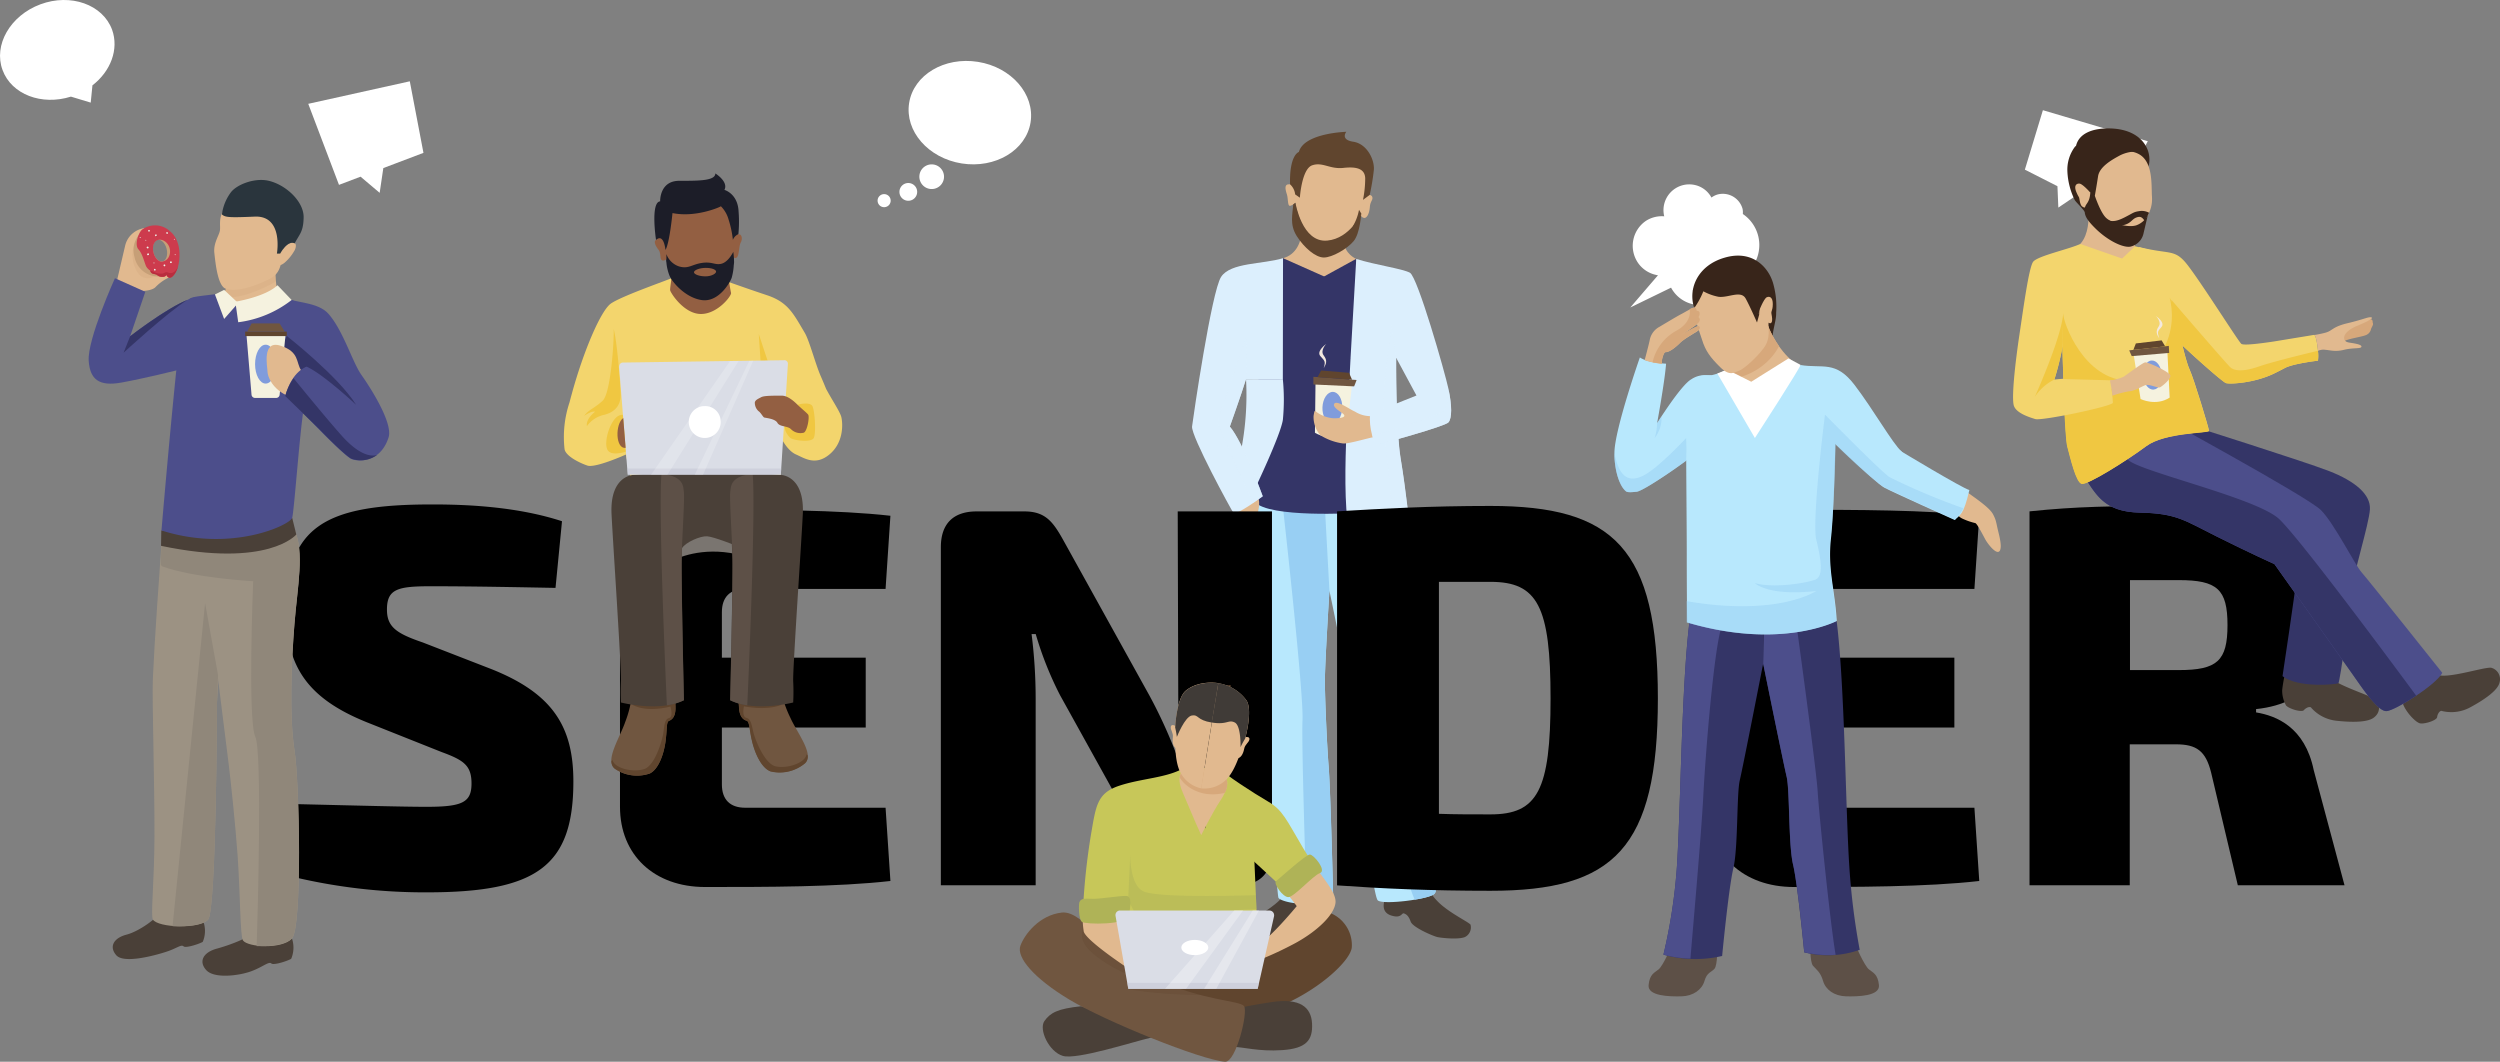 <svg id="Camada_1" data-name="Camada 1" xmlns="http://www.w3.org/2000/svg" viewBox="0 0 867.8 368.55"><rect x="0" y="0" width="867.8" height="368.55" fill="#808080" stroke="none"/><defs><style>.cls-1{fill:#4a4038;}.cls-2{fill:#b8e8fd;}.cls-3{fill:#98cff3;}.cls-4{fill:#e1b98f;}.cls-5{fill:#60452e;}.cls-6{fill:#343567;}.cls-7{fill:#dceffd;}.cls-8{fill:#f5f2df;}.cls-9{fill:#705640;}.cls-10{fill:#f3e9df;}.cls-11{fill:#809cdc;}.cls-12{opacity:0.7;}.cls-13{fill:#fff;}.cls-14{fill:#c7c759;}.cls-15{opacity:0.5;}.cls-16{fill:#afb357;}.cls-17{opacity:0.3;}.cls-18{fill:#dadde6;}.cls-19{fill:#c1c4d2;}.cls-20{fill:#d7a87b;}.cls-21{fill:#403b37;}.cls-22{fill:#9c9283;}.cls-23{fill:#90877a;}.cls-24{fill:#d0a67c;}.cls-25{fill:#c69f77;}.cls-26{fill:#cd3b4d;}.cls-27{fill:#b92d3e;}.cls-28{fill:#f1f1ea;}.cls-29{fill:#4c4e8b;}.cls-30{fill:#2a353d;}.cls-31{fill:#f3d56d;}.cls-32{fill:#f0c741;}.cls-33{fill:#5d5047;}.cls-34{fill:#935f42;}.cls-35{fill:#1c1d28;}.cls-36{opacity:0.2;}.cls-37{fill:#38251a;}.cls-38{fill:#7f7f7f;}</style></defs><path class="cls-1" d="M491.72,328c-.11.8-1.42,4.28,2.24,5.48s3.66-1,4.47-.71,1.63.81,2.34,2.85,7.92,5.08,9.34,5.38,7.14.91,9.45,0a3.73,3.73,0,0,0,2-4.28c-.2-.62-5.47-3.21-9-6a20.61,20.61,0,0,1-4.88-5.15Z" transform="translate(-11.1 -15.71)"/><path class="cls-1" d="M473.86,327.36c.12.81,1.43,4.28-2.24,5.49s-3.65-1-4.46-.71-1.63.81-2.34,2.85-7.92,5.08-9.35,5.38-7.13.91-9.44,0a3.73,3.73,0,0,1-2-4.28c.2-.6,5.48-3.21,9-6a20.05,20.05,0,0,0,4.88-5.14Z" transform="translate(-11.1 -15.71)"/><path class="cls-2" d="M444.57,179.32c-1,15.32-2.85,15.59,0,41.44s7.61,39.85,7,44.31,2.68,61,3.31,62.29,10.3,3.92,19,0c0,0-.94-37.09-1.57-45.37S471,258.05,471,252s1.57-31.23,1.57-31.23,9,42.72,9.29,49.42,5.49,56.5,7.53,58.09,17.67-.42,19.59-2.28-1.93-8-2.56-11.17-5.7-41.81-5.7-50.43a247,247,0,0,0-1.29-28c-1.27-13.73-5.42-52.3-5.42-52.3Z" transform="translate(-11.1 -15.71)"/><path class="cls-3" d="M470.74,187l-14.27,5.15s7.21,64.06,6.76,73.53c-.35,7.72.93,48.62,1.43,63.69a24,24,0,0,0,9.23-2s-.89-37.1-1.57-45.37S471,258.05,471,252s1.57-31.23,1.57-31.23Z" transform="translate(-11.1 -15.71)"/><path class="cls-3" d="M502.2,328c3.26-.52,6.06-1.27,6.8-2,1.91-1.91-1.93-8-2.55-11.17s-5.71-41.81-5.71-50.43a244.68,244.68,0,0,0-1.28-28c-1.09-11.75-4.28-41.65-5.18-50L492.39,184l-9-.87-2.74,6.79c5.71,28.53,8.88,59.18,10.75,66.68C493.14,263.77,495.56,314.15,502.2,328Z" transform="translate(-11.1 -15.71)"/><path class="cls-4" d="M458.73,79.72c-2.17-.25-1.27,2.31-.89,3.58s.23,3.71.89,3.84,2-1,2-1a26.71,26.71,0,0,0,2.43,7.54c2,4.35,6.12,6.77,9.44,6.26s10.47-5.32,11-10.07c0,0-.48.94.75,1.42s2.09-1.58,2.25-3.69,1.14-2.44.86-3.47-2.21-1.3-3.34,1c0,0,4.44-7.13,1.81-10.93s-11.54-6.07-11.54-6.07l-8.09,2.62Z" transform="translate(-11.1 -15.71)"/><path class="cls-4" d="M463.15,95.34c-.37,4.37-2,8.71-6.69,10,0,0,3.39,7.73,14.26,6.34s11.12-6.1,11.12-6.1-4.28-1.88-4.1-6.09Z" transform="translate(-11.1 -15.71)"/><path class="cls-5" d="M460.67,83.19l1.64,1.14s.64-10,4.28-11.24,6.13,1.43,10.85.9,7.42.37,7.55,3.56a38.2,38.2,0,0,1-.77,7.54l2.33-1.72A78.54,78.54,0,0,0,488,74.62c.24-3.57-2.44-9-7.13-9.71s-2.43-3.45-2.43-3.45-14.69.39-16.47,7c0,0-3.33.9-3.07,11.24A5.38,5.38,0,0,1,460.67,83.19Z" transform="translate(-11.1 -15.71)"/><path class="cls-5" d="M460,86.66c-.17,3.23-1.36,6.93,1.23,11s6.53,7.43,9.4,7.44,8.12-3,10.36-5.7,2.63-9.61,2.63-9.61-3.78,8.65-11.78,9.43c-8.8.86-11.07-13.15-11.07-13.15Z" transform="translate(-11.1 -15.71)"/><path class="cls-6" d="M456.46,105.33l14.26,6.34,11.12-6.1v88.21s-30.5,1.83-35.21-3.91,0-15,0-15l2.09-43.73Z" transform="translate(-11.1 -15.71)"/><path class="cls-5" d="M482.84,88.54a17.5,17.5,0,0,1-2.26,5.91,21.14,21.14,0,0,0,2.26-1.62c0-.17.79-3,.79-3Z" transform="translate(-11.1 -15.71)"/><path class="cls-7" d="M479.9,140.06c-.27,8.56-3.88,48.83,0,62.24,0,0,6.25,1.91,10.65,1s10.15-2.56,10.15-2.56-1.57-15-3.34-25.54-1.6-35.1-1.6-35.1l-5.21-7Z" transform="translate(-11.1 -15.71)"/><path class="cls-7" d="M443.63,147.47a100.4,100.4,0,0,1-3,30.25l5.78,8.3s9.19-19.16,10-24.58a72.76,72.76,0,0,0,0-14Z" transform="translate(-11.1 -15.71)"/><path class="cls-4" d="M439.48,190.3c2,4.57,4.12,8.2,5.09,8.82s4.78-7,3.26-10.79S439.48,190.3,439.48,190.3Z" transform="translate(-11.1 -15.71)"/><path class="cls-8" d="M480.45,149.07l-2,17s-5.71,3-10.91-.14l.2-17.32Z" transform="translate(-11.1 -15.71)"/><path class="cls-9" d="M482,147.62c-.09.37-.86,2.21-.86,2.21L467,149.17V146.5Z" transform="translate(-11.1 -15.71)"/><polygon class="cls-5" points="468.27 129.41 469.32 131.79 457.35 130.91 458.6 128.61 468.27 129.41"/><path class="cls-10" d="M470.58,143.52c.94-1.58,1.33-2.69,0-4.43s.89-4,.89-4-3.53,2.49-2.07,4.2S471.35,141,470.58,143.52Z" transform="translate(-11.1 -15.71)"/><path class="cls-11" d="M470.15,157.08c-.13,3,1.33,5.52,3.23,5.59s3.54-2.31,3.65-5.34-1.33-5.52-3.22-5.59S470.27,154.05,470.15,157.08Z" transform="translate(-11.1 -15.71)"/><path class="cls-7" d="M456.46,105.33c-7.06,2.16-18.18,1.43-21.49,6.49s-9.67,48.62-10.08,51.92,13.53,28.86,14.35,30S449.42,188,449.42,188,442.6,169.16,438,163.81c0,0,4.12-11.54,5.56-16.28H456.4Z" transform="translate(-11.1 -15.71)"/><path class="cls-4" d="M488.73,160a10.24,10.24,0,0,1-7.32-1.43c-1.78-.73-6.19-4-7.13-2.75s2.65,3,3.29,3.8-.46,1.27-3.47,1.29a11.32,11.32,0,0,1-6.14-2.28c-.56-.38-.57-.56-.89,1.42a9.64,9.64,0,0,0,2.36,6.75,19.68,19.68,0,0,0,7.91,2.85c2.09.17,9.79-2.25,11.22-2.29a35.08,35.08,0,0,0,4.21-.65Z" transform="translate(-11.1 -15.71)"/><g class="cls-12"><path class="cls-7" d="M494.12,128.7s-3,20.46-2.85,31.14,4.28,32.7,2.21,34.77c-1.67,1.73-11.17,3.71-14.37,4.28a31.72,31.72,0,0,0,.73,3.35s6.25,1.91,10.66,1,10.14-2.56,10.14-2.56-1.57-15-3.34-25.53S495.7,140,495.7,140Z" transform="translate(-11.1 -15.71)"/></g><path class="cls-7" d="M481.88,105.59c6.68,2.11,15.95,3.35,18.63,4.79s12.16,34.61,13.4,40.39,1.22,10.09,0,11.54-23.36,7.42-24.58,7.83-3.24-6.39-2.61-10.73L502.78,153l-7-13H479.9Z" transform="translate(-11.1 -15.71)"/><g class="cls-12"><path class="cls-7" d="M433.75,162.47c.15.91,8.9,20.47,12.21,27.85,1.89-1.26,3.46-2.39,3.46-2.39S442.6,169.1,438,163.75c0,0,4.12-11.54,5.56-16.28,0,0,.92-10,0-14.43C443.63,133,433.56,161.34,433.75,162.47Z" transform="translate(-11.1 -15.71)"/></g><g class="cls-12"><path class="cls-7" d="M487.39,166.82c.57,2.05,1.32,3.52,1.92,3.32,1.23-.41,23.34-6.39,24.58-7.83s1.23-5.78,0-11.54c-.08,4.94-1,7-1.55,7.59S493.29,166,487.39,166.82Z" transform="translate(-11.1 -15.71)"/></g><g class="cls-12"><path class="cls-7" d="M495.76,140.06l-1.64-11.42s-.74,5-1.43,11.42Z" transform="translate(-11.1 -15.71)"/></g><path d="M206.18,196.64l-2.25,23.14c-11.1-.2-28.22-.57-43.27-.57-11.49,0-15.24.94-15.24,8.08,0,6,3.2,8.28,12.41,11.42l23.9,9.28c21.26,8.48,28.4,20,28.4,38.95,0,29.35-12.61,38.52-50.78,38.52a196.82,196.82,0,0,1-47.61-5.63l2.07-25c23.14.55,37.63.94,45.34.94,12.42,0,15.62-1.51,15.62-8.09,0-6.21-2.64-8.09-10.35-10.91l-26-10.35c-20.52-8.27-28-19.37-28-38.52,0-29.73,13.92-37.09,50.6-37.09C174.2,190.79,191.13,191.73,206.18,196.64Z" transform="translate(-11.1 -15.71)"/><path d="M320.18,321.52c-18.43,2.09-42.88,2.09-64.34,2.09-17.67,0-29.53-11.12-29.53-27.85V220.5c0-16.73,12-27.83,29.53-27.83,21.4,0,45.91,0,64.34,2.07l-1.68,25.39H269.77c-5.27,0-8.09,2.86-8.09,8.09V244h49.93v24.25H261.68V288c0,5.26,2.85,8.09,8.09,8.09H318.5Z" transform="translate(-11.1 -15.71)"/><path d="M452.63,310.62c0,8.09-4.13,12.42-12.22,12.42H423.66c-7.33,0-10.16-3.58-13.73-10.35l-30.85-55.64a118.4,118.4,0,0,1-8.46-21.25h-1.44A179.09,179.09,0,0,1,370.6,258v65H337.69V205.64c0-8.09,4.28-12.41,12.41-12.41h16.56c7.34,0,10,3.58,13.73,10.34l29.73,53.63a168,168,0,0,1,9.79,21.62h1.49c-.75-7.71-1.31-15.05-1.31-22.75l-.18-62.84h32.72Z" transform="translate(-11.1 -15.71)"/><path d="M586.58,258.14c0,52.1-15.24,66.78-58.12,66.78-20.7,0-37.64-.76-53.24-1.88V193.21c15.8-.94,32.17-1.88,53.24-1.88C571.34,191.34,586.58,206,586.58,258.14Zm-37.25,0c0-32-4.51-40.46-20.87-40.46H510.58V298.2c5.45.2,11.42.2,17.88.2,16.36,0,20.87-8.29,20.87-40.26Z" transform="translate(-11.1 -15.71)"/><path d="M698.14,321.52c-18.43,2.09-42.88,2.09-64.32,2.09-17.69,0-29.55-11.12-29.55-27.85V220.5c0-16.73,12-27.83,29.55-27.83,21.4,0,45.89,0,64.32,2.07l-1.68,25.39H647.73c-5.27,0-8.09,2.86-8.09,8.09V244H689.5v24.25H639.64V288c0,5.26,2.85,8.09,8.09,8.09h48.73Z" transform="translate(-11.1 -15.71)"/><path d="M787.89,323l-9.27-39.14c-1.88-7.52-5.08-9.78-12.24-9.78h-16V323H715.59V193.21c16.57-1.7,27.85-1.88,52.49-1.88,36.31,0,51.74,9,51.74,39.13,0,16.75-6.22,29.35-25.59,31.39V263c7,1.15,16.93,5.08,20,20l10.7,40Zm-20.51-74.69c13.37,0,16.93-3.19,16.93-15.62s-3.56-15.61-16.93-15.61H750.46v31.23Z" transform="translate(-11.1 -15.71)"/><polygon class="cls-13" points="745.54 49.03 709.13 38.25 702.87 58.89 714.18 64.64 714.49 72.06 720.63 67.91 732.87 72.64 745.54 49.03"/><polygon class="cls-13" points="107 36.04 142.25 28.22 146.99 53.06 133.06 58.34 131.79 66.94 125.16 61.33 117.67 64.17 107 36.04"/><path class="cls-13" d="M315.73,85.36A2.27,2.27,0,1,0,318,83.09h0A2.27,2.27,0,0,0,315.73,85.36Z" transform="translate(-11.1 -15.71)"/><path class="cls-13" d="M323.31,82.32a3.08,3.08,0,1,0,3.08-3.08h0A3.08,3.08,0,0,0,323.31,82.32Z" transform="translate(-11.1 -15.71)"/><path class="cls-13" d="M330.23,77.05a4.28,4.28,0,1,0,4.28-4.28h0A4.27,4.27,0,0,0,330.23,77Z" transform="translate(-11.1 -15.71)"/><path class="cls-13" d="M326.68,51.45c-1.56,9.75,6.63,19.16,18.26,21s22.34-4.55,23.89-14.27-6.63-19.15-18.27-21S328.23,41.69,326.68,51.45Z" transform="translate(-11.1 -15.71)"/><path class="cls-13" d="M616.08,89.89a6.31,6.31,0,0,0-.1-1.68,7.12,7.12,0,0,0-8.64-5,6.74,6.74,0,0,0-2.16,1.08,8.65,8.65,0,0,0-5.87-4.39,8.94,8.94,0,0,0-10.52,10.9,10.2,10.2,0,0,0-6.32,1.55,10.48,10.48,0,0,0-2.85,14.51,10.23,10.23,0,0,0,7,4.4L577,122.45l14.16-6.89a11.42,11.42,0,0,0,21.05-2.25A13,13,0,0,0,616.08,90Z" transform="translate(-11.1 -15.71)"/><path class="cls-13" d="M50,26c-3.24-8.73-14.37-12.68-24.85-8.8S8.74,31.35,12,40.06c3.11,8.43,13.57,12.4,23.72,9.19l6.87,2.08.6-6C49.49,40.49,52.46,32.81,50,26Z" transform="translate(-11.1 -15.71)"/><polygon class="cls-14" points="437.3 341.89 387.77 346.93 387.77 284.21 435 289.24 437.3 341.89"/><path class="cls-5" d="M472.29,332.44a12,12,0,0,1,8.06,11.82c0,6-19.57,22.45-39.13,24.46s-29.33-8.33-29.33-8.33,25.59-7.14,34.24-13.53S465.1,329.54,472.29,332.44Z" transform="translate(-11.1 -15.71)"/><g class="cls-15"><path class="cls-16" d="M402,326.7s1-13.92,1.51-19.64c0,0-1.5,15.83,4.79,18.19s38.77,1.18,38.77,1.18l.12,4.85-41.82,2Z" transform="translate(-11.1 -15.71)"/></g><path class="cls-1" d="M386.4,365c-8.17.84-10.75,2.27-12.77,5.15s1.55,10.64,6.39,12.08,24.25-4.85,30.47-6.3S386.4,365,386.4,365Z" transform="translate(-11.1 -15.71)"/><path class="cls-1" d="M438.64,379.07c4,0,9.2,1.73,17.55,1.16s10.64-3.45,10.35-9.22-4.28-8.91-13.93-7.47-16.85,3.17-16.85,3.17Z" transform="translate(-11.1 -15.71)"/><path class="cls-9" d="M436.34,384.25c3.82.27,8.05-17.26,6.61-19.27s-13.8-1.73-30.21-9.2-25.3-24.17-33.06-23.3S366.74,340,365.3,344s4.59,11.23,17,18.7S428,383.68,436.34,384.25Z" transform="translate(-11.1 -15.71)"/><g class="cls-17"><path class="cls-5" d="M387,337c-.87,4.43-.55,7,6.05,11.68a46,46,0,0,0,12.84,6.45l3.77-7.4Z" transform="translate(-11.1 -15.71)"/></g><g class="cls-17"><path class="cls-5" d="M477.11,335.59a13.94,13.94,0,0,0-4.82-3.15c-7.13-2.86-17.54,8.09-26.18,14.42l2.61,4.51C458.8,348,476,337.73,477.11,335.59Z" transform="translate(-11.1 -15.71)"/></g><path class="cls-4" d="M401.4,330c-2.24.28-4.49.63-6.73,1.13a46.22,46.22,0,0,1-7.66,1.19,27.81,27.81,0,0,0,.3,6.82c1.13,3.4,16.13,13.2,16.13,13.2s6.82-4.28,8.45-9l-11.11-9.58Z" transform="translate(-11.1 -15.71)"/><path class="cls-14" d="M422,282.33c-6,3.46-14.66,3.54-22.43,6.14s-8.06,7.13-9.78,17A230.38,230.38,0,0,0,387,331.94a50.44,50.44,0,0,0,8.19-1.31,67.74,67.74,0,0,1,7.44-1l.83-17.8,26.07-4.15v-25.4Z" transform="translate(-11.1 -15.71)"/><path class="cls-14" d="M455.72,323.46c3.55-3,8-4.66,12.18-6.59-1.43-2.05-3-4.28-4.59-7-5.71-9.6-6.85-12.92-12.15-16-4.65-2.71-15.2-9.43-16.9-11.68h-4.71v25.45L442.28,311S454.6,322.18,455.72,323.46Z" transform="translate(-11.1 -15.71)"/><path class="cls-4" d="M455.9,323.68a81.63,81.63,0,0,1,5.32,6.57s-11,13.4-14.14,13.39-7.13-.19-8.86,1-9.61,6.78-7.13,7,.76-1,7.55-.2,5.85-.76,9.43-2.45a121.76,121.76,0,0,0,12.84-6c7.53-4.15,13.19-9.63,13.75-13.76.41-3-2.65-6.64-6.49-12C463.92,319.08,459.44,320.75,455.9,323.68Z" transform="translate(-11.1 -15.71)"/><path class="cls-4" d="M422.05,282.89c-1.8,1.43-2.19,4-.26,8.23,1.2,2.64,4.07,9.8,6.28,14.48,0,0,4-8.07,6.65-12,1.79-2.71,3-5.58,2.09-7.59C434.49,281,422.05,282.89,422.05,282.89Z" transform="translate(-11.1 -15.71)"/><path class="cls-16" d="M454,321.62c-.86.72,2.27,5.45,4.28,5.5s8.56-7.49,11-8.34-2.16-6.46-3.51-6.44S455.94,320,454,321.62Z" transform="translate(-11.1 -15.71)"/><path class="cls-16" d="M385.78,328.89c-.28.78-.3,5.93.89,6.83s15.86,1.21,16.37-2.34,1-6.62-1.07-6.68-8.56,1-11.22,1S386.3,327.34,385.78,328.89Z" transform="translate(-11.1 -15.71)"/><path class="cls-18" d="M402.76,359l-4.44-25.38a1.6,1.6,0,0,1,1.31-1.84h52.18a1.61,1.61,0,0,1,1.56,1.64h0v.23L447.66,359Z" transform="translate(-11.1 -15.71)"/><g class="cls-15"><polygon class="cls-19" points="391.29 341.18 391.65 343.26 436.57 343.26 437.05 341.18 391.29 341.18"/></g><path class="cls-13" d="M430.52,344.62c0,1.43-2.1,2.64-4.68,2.64s-4.68-1.18-4.68-2.64,2.1-2.65,4.68-2.65S430.52,343.15,430.52,344.62Z" transform="translate(-11.1 -15.71)"/><g class="cls-17"><polygon class="cls-13" points="428.49 315.97 404.39 343.26 411.69 343.26 431.55 315.97 428.49 315.97"/></g><g class="cls-17"><polygon class="cls-13" points="434.9 315.97 417.96 343.26 422.19 343.26 437.05 315.97 434.9 315.97"/></g><path class="cls-5" d="M431.16,252.86l.17.9a4,4,0,0,0,3.66,1.52c2.55-.17,3.28-1,3.28-1v-.77S432.76,254.29,431.16,252.86Z" transform="translate(-11.1 -15.71)"/><path class="cls-20" d="M436.81,286c-2.32-5-14.76-3.11-14.76-3.11a3.89,3.89,0,0,0-1.43,2.67c.84,1.85,6.15,7.6,15.62,5.38A6,6,0,0,0,436.81,286Z" transform="translate(-11.1 -15.71)"/><path class="cls-4" d="M428.07,289.37a10.71,10.71,0,0,0,9.64-4.14c2.34-3.1,3.43-6.89,4.59-9.89s3.73-12.91,1.5-16.46a15,15,0,0,0-9.84-6Z" transform="translate(-11.1 -15.71)"/><path class="cls-4" d="M442.55,272c.67-.58,2.44-.78,2.25.37s-1.52,1.68-1.82,3.26-1.13,3.53-2.86,3.34S442.55,272,442.55,272Z" transform="translate(-11.1 -15.71)"/><path class="cls-4" d="M428.07,289.37a10.68,10.68,0,0,1-7.86-7c-1.24-3.69-1.09-7.61-1.24-10.83s.51-13.43,3.75-16.1,7.83-3.08,11.24-2.62Z" transform="translate(-11.1 -15.71)"/><path class="cls-4" d="M419.78,268.34c-.47-.76-2.08-1.5-2.27-.37s.93,2.08.71,3.69,0,3.7,1.64,4S419.78,268.34,419.78,268.34Z" transform="translate(-11.1 -15.71)"/><path class="cls-21" d="M443.8,258.88c1.69,2.68.62,9-.5,13.25a33.17,33.17,0,0,0-1.59,2.93s.24-7.43-2-8.56-2.6.91-8,0L434,252.83A15,15,0,0,1,443.8,258.88Z" transform="translate(-11.1 -15.71)"/><path class="cls-21" d="M422.72,255.48c-2.46,2-3.44,8.38-3.7,12.73,0,0,.44,1.91.6,3.3,0,0,2.74-7,5.19-7.44s1.55,1.59,6.94,2.46L434,252.86C430.52,252.4,425.94,252.82,422.72,255.48Z" transform="translate(-11.1 -15.71)"/><g class="cls-17"><path class="cls-5" d="M402.76,359c3.22,1.09,31.78,4.15,44.92,0Z" transform="translate(-11.1 -15.71)"/></g><path class="cls-1" d="M81.51,335.16a9.64,9.64,0,0,1,0,7.42c-.12.36-5.85,2.43-6.69,1.63s-2.3.72-6.37,2-14.4,4.06-17,1.07-.84-6,3.58-7.14,10.79-5.89,11.41-7.57S81.51,335.16,81.51,335.16Z" transform="translate(-11.1 -15.71)"/><path class="cls-1" d="M112.2,340.83a9.92,9.92,0,0,1,0,7.64c-.13.36-6,2.5-6.91,1.67s-3.22,1.43-7.4,2.86-12.54,2.48-15.25-.6-.86-6.15,3.69-7.39,11.73-3.93,12.35-5.71S112.2,340.83,112.2,340.83Z" transform="translate(-11.1 -15.71)"/><path class="cls-22" d="M113.32,199.49c3.54,8,1.07,19.56,0,32.81s-1.81,32.22,0,43.73,2.73,61.63-.87,65.47-15.31,3-17,.67c-1-1.29-.94-16.17-1.87-29.48-.73-10.45-2.41-26.23-3.14-32.05-1.64-13.24-6.25-50.06-6.25-50.06V197.22Z" transform="translate(-11.1 -15.71)"/><path class="cls-22" d="M86.42,259.69s-.19,71.75-3.07,75.2-17.46,2.85-19.19,0c-.78-1.3.49-13.34.56-28.36.08-18.42-.87-48-.56-55.27.57-13.24,2.3-37,3-46.82s22.41,2.08,22.41,2.08Z" transform="translate(-11.1 -15.71)"/><path class="cls-23" d="M71,337.22,82.29,225.05l4.5,25-.36,9.64s-.19,71.75-3.07,75.2C81.79,336.77,76.12,337.44,71,337.22Z" transform="translate(-11.1 -15.71)"/><path class="cls-23" d="M67.14,204.45c.47-7,9.12-3.42,17-.25v-7l29.16,2.27c3.54,8.05,1.07,19.56,0,32.81s-1.81,32.22,0,43.73,2.73,61.63-.87,65.47c-2,2.14-7.43,2.85-12.24,2.64.32-8.78,2-67.58-.46-72.65-2.71-5.56-.75-54-.75-54s-20.62-1.12-31.66-5.19l-.4-.5C67,208.9,67,206.39,67.14,204.45Z" transform="translate(-11.1 -15.71)"/><path class="cls-4" d="M61.29,94.89a8,8,0,0,0-6.77,6.18L51.26,115l8.33,1.74s4,.09,5.43-1.31a16.12,16.12,0,0,1,4.4-3.24c1.19-.47,2.86-2.72,1.94-3.61s-1.92,2.27-7.34,0-3.75-8-3.75-8Z" transform="translate(-11.1 -15.71)"/><g class="cls-17"><path class="cls-24" d="M65.76,111.29c-2,1-4.67,1.94-6.72-.72a11.2,11.2,0,0,1-1.21-10.4c1.42-2.86,4,8,4,8Z" transform="translate(-11.1 -15.71)"/></g><path class="cls-25" d="M57.77,104.85a8.42,8.42,0,0,0,9.83,6.69c4.28-1,6.29-3.34,5.16-8.08s-5-10.07-9.27-9A8.42,8.42,0,0,0,57.77,104.85Zm8-5.88c1.25-.3,2.69,1.13,3.18,3.19s-.13,4-1.43,4.28-2.69-1.12-3.18-3.19.15-4,1.42-4.25Z" transform="translate(-11.1 -15.71)"/><path class="cls-26" d="M59.15,102.25c1.43,1.57,2,4.38,2.66,5.88a4.17,4.17,0,0,0,1.42,1.5h0c.39,1.56,1.73.94,2.51,1.64s2.86.85,3.09-.18c0,0,1,2.59,3-.42a8.63,8.63,0,0,0,1-2.21c1.1-3.73.9-9.58-2.7-12.46a7.6,7.6,0,0,0-9.68-.6C59.17,96.41,57.7,100.68,59.15,102.25Zm8.41,4.28c-1.29.2-2.7-1.13-3.19-3.2s.16-3.85,1.43-4.28c1.68-.61,3.7.86,4.2,2.86s-.42,4.25-2.44,4.55Z" transform="translate(-11.1 -15.71)"/><path class="cls-27" d="M61.92,101.81a.32.32,0,0,0,.37.26.32.32,0,1,0-.37-.37A.2.2,0,0,0,61.92,101.81Z" transform="translate(-11.1 -15.71)"/><path class="cls-28" d="M62,101.64a.32.32,0,0,0,.29.31h0a.32.32,0,1,0,.11-.63h-.11a.32.32,0,0,0-.3.3Z" transform="translate(-11.1 -15.71)"/><path class="cls-27" d="M70.08,107a.32.32,0,0,0,.37.26.32.32,0,1,0-.37-.37A.2.2,0,0,0,70.08,107Z" transform="translate(-11.1 -15.71)"/><path class="cls-28" d="M70.11,106.76a.31.31,0,0,0,.31.31h0a.32.32,0,1,0-.31-.33Z" transform="translate(-11.1 -15.71)"/><path class="cls-27" d="M68.78,96.77a.32.32,0,1,0,.33-.31h0a.31.31,0,0,0-.32.3Z" transform="translate(-11.1 -15.71)"/><path class="cls-28" d="M68.83,96.6a.28.28,0,0,0,.25.31h0a.31.31,0,0,0,0-.62h0a.32.32,0,0,0-.3.3Z" transform="translate(-11.1 -15.71)"/><path class="cls-27" d="M61.55,99.21a.16.16,0,0,0,.16.16h0a.16.16,0,1,0-.16-.16Z" transform="translate(-11.1 -15.71)"/><path class="cls-28" d="M61.58,99.12a.15.15,0,0,0,.13.16h0a.16.16,0,0,0,.16-.16h0a.17.17,0,0,0-.16-.15h0a.14.14,0,0,0-.14.14h0Z" transform="translate(-11.1 -15.71)"/><path class="cls-27" d="M67.84,108a.32.32,0,0,0,.3.3.29.29,0,0,0,.3-.3.29.29,0,0,0-.28-.3h0A.32.32,0,0,0,67.84,108Z" transform="translate(-11.1 -15.71)"/><path class="cls-28" d="M67.88,107.87a.29.29,0,0,0,.3.3.29.29,0,0,0,.29-.29h0a.3.3,0,1,0-.59-.13A.17.17,0,0,0,67.88,107.87Z" transform="translate(-11.1 -15.71)"/><path class="cls-27" d="M71.71,104.22a.18.18,0,0,0,.18.18h0a.16.16,0,0,0,.17-.15v0h0a.16.16,0,0,0-.15-.17h0a.17.17,0,0,0-.18.15Z" transform="translate(-11.1 -15.71)"/><path class="cls-28" d="M71.74,104.12a.16.16,0,0,0,.14.18h0a.18.18,0,0,0,.18-.18h0a.16.16,0,0,0-.15-.17h0a.16.16,0,0,0-.16.16Z" transform="translate(-11.1 -15.71)"/><path class="cls-27" d="M59.59,98.28a.2.2,0,0,0,.19.19h0A.18.18,0,0,0,60,98.3h0a.18.18,0,0,0-.17-.17.16.16,0,0,0-.18.14v0Z" transform="translate(-11.1 -15.71)"/><path class="cls-28" d="M59.59,98.2a.18.18,0,0,0,.18.17.18.18,0,0,0,.18-.16h0a.19.19,0,0,0-.18-.19h0a.18.18,0,0,0-.18.17Z" transform="translate(-11.1 -15.71)"/><path class="cls-27" d="M64.36,107.13a.18.18,0,0,0,.36,0h0a.21.21,0,0,0-.19-.19h0a.18.18,0,0,0-.17.17Z" transform="translate(-11.1 -15.71)"/><path class="cls-28" d="M64.37,107a.18.18,0,0,0,.18.17.18.18,0,0,0,.18-.16h0a.19.19,0,0,0-.18-.19h0A.19.19,0,0,0,64.37,107Z" transform="translate(-11.1 -15.71)"/><path class="cls-27" d="M62.45,96a.28.28,0,0,0,.27.3h0A.29.29,0,0,0,63,96a.3.3,0,1,0-.56-.21.24.24,0,0,0,0,.08A.29.29,0,0,0,62.45,96Z" transform="translate(-11.1 -15.71)"/><path class="cls-28" d="M62.52,95.83a.29.29,0,0,0,.3.3.32.32,0,0,0,.3-.3.29.29,0,0,0-.3-.3h0a.29.29,0,0,0-.3.28Z" transform="translate(-11.1 -15.71)"/><path class="cls-27" d="M71.42,98.87a.18.18,0,0,0,.17.17.16.16,0,0,0,.16-.16h0a.16.16,0,0,0-.16-.16h0A.16.16,0,0,0,71.42,98.87Z" transform="translate(-11.1 -15.71)"/><path class="cls-28" d="M71.45,98.78a.16.16,0,0,0,.16.16h0a.17.17,0,0,0,.15-.16.15.15,0,0,0-.15-.15A.17.17,0,0,0,71.45,98.78Z" transform="translate(-11.1 -15.71)"/><path class="cls-27" d="M62.45,104.39a.32.32,0,0,0,.44-.08h0a.3.3,0,0,0-.06-.41h0a.31.31,0,0,0-.42,0h0a.3.3,0,0,0,0,.42l0,0A.12.12,0,0,0,62.45,104.39Z" transform="translate(-11.1 -15.71)"/><path class="cls-28" d="M62.31,104.26a.3.3,0,0,0,.42-.06h0a.31.31,0,1,0-.42-.46h0a.39.39,0,0,0-.08.1.3.3,0,0,0,.06.42h0Z" transform="translate(-11.1 -15.71)"/><path class="cls-27" d="M64.79,109.77a.31.31,0,0,0,.4-.48h0a.3.3,0,0,0-.41.07h0a.3.3,0,0,0,0,.41h0Z" transform="translate(-11.1 -15.71)"/><path class="cls-28" d="M64.67,109.61a.31.31,0,0,0,.43-.07h0a.32.32,0,0,0-.09-.43.3.3,0,0,0-.41,0v0h0a.32.32,0,0,0,.07.44Z" transform="translate(-11.1 -15.71)"/><path class="cls-27" d="M65.17,97.77a.31.31,0,1,0,.44-.45l-.09-.06a.3.3,0,0,0-.41,0v0h0a.3.3,0,0,0,.06.42h0Z" transform="translate(-11.1 -15.71)"/><path class="cls-28" d="M65,97.64a.3.3,0,0,0,.42-.06h0a.32.32,0,0,0,0-.44h0a.33.33,0,0,0-.44.06.32.32,0,0,0,.06.44Z" transform="translate(-11.1 -15.71)"/><path class="cls-27" d="M63.25,109.61c1.78.59,2.18,1.21,4.21,1.06.51,0,1.12-.73,1.86-.4,2.07.91,3.3-1.17,3.6-2.26a.72.72,0,0,1-.09.43,8.16,8.16,0,0,1-1,2.21c-2,3-3,.43-3,.43-.29,1-2.31.87-3.08.17S63.63,111.22,63.25,109.61Z" transform="translate(-11.1 -15.71)"/><path class="cls-27" d="M73.21,106.76a3.89,3.89,0,0,1-.13.68Z" transform="translate(-11.1 -15.71)"/><path class="cls-1" d="M112.52,195.45l1.43,5.79S104.35,213,67,205.18l.09-5.33Z" transform="translate(-11.1 -15.71)"/><path class="cls-29" d="M105.25,116.33c10,5.71,16.79,5.71,16.79,12s-4,19.29-5.51,29.06-3.31,35.56-4,38.05-21.09,12.17-45.38,4.4c0,0,6.2-73,8-77.23s.37-3.46,12.4-5A127.83,127.83,0,0,1,105.25,116.33Z" transform="translate(-11.1 -15.71)"/><path class="cls-29" d="M115.48,144.59a9.65,9.65,0,0,1-1.17-1.6c0-.5-2-23.15-2-23.15,4,1.08,9.78,1.36,12.84,4.85,5.12,5.84,8.27,16.73,11.41,21.16,5,7.13,10.8,17.37,9.43,21.67-2.85,8.93-10.63,8.56-13,7.47s-15.69-14.35-21.31-21.6C111.77,153.39,112,150.28,115.48,144.59Z" transform="translate(-11.1 -15.71)"/><path class="cls-6" d="M134.71,156.23S123.54,145.72,117.59,143l-1.93,1.24-7.4-7,2.39-4.9S128.54,146.32,134.71,156.23Z" transform="translate(-11.1 -15.71)"/><path class="cls-8" d="M99.64,153.84H107a1.21,1.21,0,0,0,1.17-1.12l2-20.35H96.69l1.72,20.35A1.22,1.22,0,0,0,99.64,153.84Z" transform="translate(-11.1 -15.71)"/><rect class="cls-5" x="85.1" y="115.11" width="14.44" height="1.54"/><polygon class="cls-9" points="87.36 112.25 92.2 112.25 97.03 112.25 98.83 115.11 92.31 115.11 85.8 115.11 87.36 112.25"/><path class="cls-11" d="M99.64,142.11c0,3.72,1.64,6.75,3.67,6.75s3.68-3,3.68-6.75-1.66-6.75-3.68-6.75S99.64,138.37,99.64,142.11Z" transform="translate(-11.1 -15.71)"/><path class="cls-29" d="M80.12,118.84c-6-.28-23.85,13.6-23.85,13.6L61.54,117,51,112.29s-9.62,21.2-9.11,28.68c.45,6.52,3.66,8.91,11.29,7.55s20-4.43,20-4.43Z" transform="translate(-11.1 -15.71)"/><path class="cls-4" d="M115.65,144.28c-1.86-2.7-.5-6.41-7.14-8.56s-4.55,7.45-4.55,9,1.52,6.22,7.75,8.76C118.23,156,115.65,144.28,115.65,144.28Z" transform="translate(-11.1 -15.71)"/><path class="cls-4" d="M91.57,104.9l8.73,3.1,6.33.76s0,7.6,1.61,10.4c0,0-4,2.55-11.24,2.22-6.63-.3-9.5-1.81-9.5-1.81C90.28,117.91,91.57,104.9,91.57,104.9Z" transform="translate(-11.1 -15.71)"/><g class="cls-17"><path class="cls-24" d="M88.47,118.46c1.36-2.29,2.24-7.14,2.71-10.42A34.25,34.25,0,0,1,94,105.76l6.3,2.21,6.33.76a30.8,30.8,0,0,0,.27,4.7C102.72,115.89,93.43,120.17,88.47,118.46Z" transform="translate(-11.1 -15.71)"/></g><path class="cls-4" d="M89.28,88.1c-2.59,2.85-1.51,6-1.87,7.77s-2.26,4.28-1.91,7.61c.4,3.58,1.17,11.72,4.1,12.51,5,1.34,12.28-2.14,13.82-2.86,2.78-1.22,4.28-2.42,5.08-5.4a5,5,0,0,0,1.58-1,15.91,15.91,0,0,0,3.37-4.28c.51-1.17.66-2.7-1-2.52a5.22,5.22,0,0,0-3.09,2.25s-.47-8.86-5-11.74S91.11,86.06,89.28,88.1Z" transform="translate(-11.1 -15.71)"/><path class="cls-30" d="M88.13,90.14a16.46,16.46,0,0,1,3.18-7.76c2.15-2.67,8-4.9,12.67-4,6.15,1.25,12.64,7.21,12.52,12.84-.1,5-1.42,5.71-3.14,9,0,0-2-1.6-5,3.51h-1.14s2.31-13-7.42-12.84C90.68,91.28,89.31,91.19,88.13,90.14Z" transform="translate(-11.1 -15.71)"/><path class="cls-8" d="M107.43,114.72l4.91,5.12a37.85,37.85,0,0,1-18.55,7.73l-1-7.13S103.15,118.8,107.43,114.72Z" transform="translate(-11.1 -15.71)"/><polygon class="cls-8" points="82.66 105.19 77.8 100.62 74.61 102.2 77.8 110.72 82.66 105.19"/><path class="cls-29" d="M117.57,143s-5,1.3-7.46,10.14l11.42,11.14-1.16-10.48Z" transform="translate(-11.1 -15.71)"/><path class="cls-6" d="M110.11,153.18A20.43,20.43,0,0,1,113,147c3.09,3.8,11.72,14.36,16.77,20s9.3,7.5,12.24,6.63a9.69,9.69,0,0,1-8.84,1.34c-1.43-.58-6.48-5.35-11.61-10.67h0Z" transform="translate(-11.1 -15.71)"/><path class="cls-6" d="M54,138.14l2.27-5.7s12.44-9.68,20-12.69C69.32,124,54,138.14,54,138.14Z" transform="translate(-11.1 -15.71)"/><g class="cls-15"><path class="cls-10" d="M244.49,210.29c4.45-2.18,14.26-5.21,26.63-1L270,200.37l-15.69-4-10.59,7Z" transform="translate(-11.1 -15.71)"/></g><path class="cls-9" d="M230.53,256.37a38.26,38.26,0,0,1-2.42,10c-1.86,5.42-7.13,13.35-3.65,16.15a13.58,13.58,0,0,0,12.2,1.68c2.92-1.43,4.73-6.32,5.39-10.72s.24-7.13,1.25-7.54,2.19-1.33,2.26-4.15-.5-8.08-.5-8.08Z" transform="translate(-11.1 -15.71)"/><path class="cls-5" d="M230.56,260.34c5.37,2.92,13.23.62,13.23.62s1.17,3.54-.47,4-1.63,3-2,5.38-2.85,11.14-6.64,12.34-10.23-.17-11-3.21l-.33.43a3.25,3.25,0,0,0,1.13,2.61,13.56,13.56,0,0,0,12.19,1.68c2.93-1.43,4.74-6.32,5.4-10.71s.24-7.14,1.25-7.55,2.19-1.33,2.26-4.15c0-2-.27-5.39-.45-7.13-3.23.31-6.37.77-6.37.77Z" transform="translate(-11.1 -15.71)"/><path class="cls-9" d="M282.15,255.13a39.07,39.07,0,0,0,3.32,9.76c2.34,5.22,8.32,12.64,5.13,15.69a13.68,13.68,0,0,1-12,2.85c-3.05-1.14-5.29-5.88-6.36-10.18s-.88-7.07-1.94-7.39-2.28-1.13-2.61-3.94a79.71,79.71,0,0,1-.2-8.18Z" transform="translate(-11.1 -15.71)"/><path class="cls-5" d="M282.39,260.35c-5.36,2.2-13.05.54-13.05.54s-.84,3.63.84,4,1.9,2.86,2.47,5.17,3.85,10.84,7.75,11.68,10.17-1.1,10.68-4.21c0,0,.14.14.37.42a3.27,3.27,0,0,1-.88,2.69,13.65,13.65,0,0,1-12,2.86c-3.05-1.15-5.29-5.88-6.36-10.19s-.88-7.06-1.94-7.39-2.28-1.13-2.61-3.94a65.24,65.24,0,0,1-.21-7.13c3.25,0,6.42.18,6.42.18Z" transform="translate(-11.1 -15.71)"/><path class="cls-31" d="M303.16,160.54c-.39-1.77-3.25-6-5.3-9.84-.59-1.43-1.24-3-1.93-4.58h0c-1.84-4.28-3.88-12.18-5.49-14.9-3.85-6.46-5.71-10.57-13-13s-14.87-5.15-14.87-5.15l-18.39-.77c-4,1.6-17.46,6.32-21,8.76s-9.59,16.69-13.6,31.39c-.31,1.11-.57,2.1-.81,3h0a37.89,37.89,0,0,0-1.7,16.17c.37,2.38,5.14,4.76,7.93,5.7s13.35-3.82,13.35-3.82l2,9.84,51.77-2.85L282.4,168s2.07,4.19,5,5.46,6.72,4.05,11.61,0S303.72,163.05,303.16,160.54Z" transform="translate(-11.1 -15.71)"/><path class="cls-32" d="M224.13,129.88c.16,4-1,22.26-3.81,24.9s-4.95,3.14-6.43,5.28c0,0,2.48-1.8,3.79-1.43,0,0-3.29,2.38-2.85,5a9.93,9.93,0,0,1,6.1-3.95c4.51-1.18,5.61-4.28,5.61-6.76S225.46,135.16,224.13,129.88Z" transform="translate(-11.1 -15.71)"/><polygon class="cls-32" points="264.06 126.09 263.38 115.93 266.96 126.76 264.06 126.09"/><path class="cls-32" d="M226.73,159.73c-3.39.33-6.28,9.1-4.8,12.07s8.42,0,8.42,0v-9.4S230.36,159.39,226.73,159.73Z" transform="translate(-11.1 -15.71)"/><path class="cls-1" d="M247.81,206c1.31-2.07,6.36-4.28,8.73-4.13s10.26,3.33,10.26,3.33l5.85-26.85H241.06l-2.68,13.82Z" transform="translate(-11.1 -15.71)"/><path class="cls-32" d="M286.9,156.69c.76-.64,5.38-1.66,6.21,0s1.31,9.2.5,11-7.34.87-8.21,0-2.69-3.12-1.42-4.81A38.88,38.88,0,0,0,286.9,156.69Z" transform="translate(-11.1 -15.71)"/><path class="cls-1" d="M231,180.54c-3.59.4-8.11,3.53-7.62,13.64s3.47,53.86,3.26,57.95a70.82,70.82,0,0,0,0,7.43s13.35,3.47,21.88-.79c0,0-.94-41.38-.78-48.95s1.1-20.69.78-23.37S248.48,178.59,231,180.54Z" transform="translate(-11.1 -15.71)"/><path class="cls-33" d="M247.7,209.82c.15-7.59,1.1-20.69.78-23.37-.23-2-.13-5.51-7.76-6.21-1.13,11.59,1.43,71.08,1.87,80.29a19.63,19.63,0,0,0,5.89-1.76S247.54,217.39,247.7,209.82Z" transform="translate(-11.1 -15.71)"/><path class="cls-1" d="M282.15,180.54c3.58.4,8.12,3.53,7.62,13.64s-3.51,53.81-3.34,57.95a70.82,70.82,0,0,1,0,7.43s-13.37,3.47-21.9-.79c0,0,1-41.38.8-48.95s-1.11-20.69-.8-23.37S264.59,178.59,282.15,180.54Z" transform="translate(-11.1 -15.71)"/><path class="cls-33" d="M265.39,209.82c-.16-7.59-1.12-20.69-.8-23.37.24-2,.14-5.51,7.77-6.21,1.12,11.59-1.42,71.08-1.87,80.29a19.61,19.61,0,0,1-5.9-1.76S265.54,217.39,265.39,209.82Z" transform="translate(-11.1 -15.71)"/><path class="cls-34" d="M244.29,108.54c.44,1.63-.69,7-.57,7.9s4.73,8.16,10.57,8.26,10.8-6.33,10.57-7.3a50.74,50.74,0,0,1-1-7.86C263.83,107.17,244.29,108.54,244.29,108.54Z" transform="translate(-11.1 -15.71)"/><path class="cls-35" d="M242.58,105.17c-.48,1.26.15,4.44,1,6.42s5.4,7.49,11.16,8.29,9.66-5.92,10.33-7.69a20.2,20.2,0,0,0,.7-7.13Z" transform="translate(-11.1 -15.71)"/><path class="cls-34" d="M238.82,99.05c-.8.25-.38,1.79.75,3.2s.48,3.1,1.18,3.71,1.78-.34,1.78-.34a14.12,14.12,0,0,0,12.29,7.56c7.13,0,10-4.15,10.94-8.09,0,0,1.05.7,1.5-.69s.45-3.65,1-4.59.52-2.85-.82-2.75-3.09-9.28-3.09-9.28a36.55,36.55,0,0,0-3.53-3.51c-.3,0-16.36,2.43-16.36,2.43l-4,8.9Z" transform="translate(-11.1 -15.71)"/><path class="cls-35" d="M242.1,102.48s-.54-5.94-3.28-3.48c0,0-2-13.11,1.43-13.4,0,0-.27-7.13,6.63-7.13s12.5,0,12.53-2.56c0,0,4.64,2.86,3.15,5.71,0,0,4.68,1.28,4.92,7.56a44.17,44.17,0,0,1-.07,7.8,3.64,3.64,0,0,0-1.91,2A35,35,0,0,0,264,91.91a10.47,10.47,0,0,0-2.66-4.6c-.42.35-8.9,4-16.8,2.36C244.52,89.77,243.53,100.08,242.1,102.48Z" transform="translate(-11.1 -15.71)"/><path class="cls-35" d="M242.42,106.2v-2.3a7,7,0,0,0,4.36,4.28c3.3,1,4.51-.71,8-1.21s4.41.77,6.58.33c2.58-.53,4.28-4.18,4.28-4.18a29,29,0,0,1,.27,3.72c0,1.43-6.45,7.74-6.6,7.94s-8.75.87-8.75.87l-7.4-7Z" transform="translate(-11.1 -15.71)"/><path class="cls-34" d="M259.64,109.81c.31.73-1.43,1.83-3.65,1.83s-4-.73-4-1.43,1.87-1.51,4.09-1.51S259.42,109.3,259.64,109.81Z" transform="translate(-11.1 -15.71)"/><path class="cls-18" d="M226,143l3,37.51h53.14l2.45-38.35a1.24,1.24,0,0,0-1-1.41h-.19l-56.16.81a1.28,1.28,0,0,0-1.18,1.37h0A.13.13,0,0,0,226,143Z" transform="translate(-11.1 -15.71)"/><path class="cls-13" d="M261.25,161.77a5.54,5.54,0,1,1-6-5.09h.44A5.33,5.33,0,0,1,261.25,161.77Z" transform="translate(-11.1 -15.71)"/><g class="cls-15"><path class="cls-19" d="M228.85,178.35l.17,2.15h53.13l.14-2.15Z" transform="translate(-11.1 -15.71)"/></g><g class="cls-36"><polygon class="cls-13" points="253.43 125.33 225.97 164.83 231.65 164.83 256.37 125.33 253.43 125.33"/></g><g class="cls-36"><polygon class="cls-13" points="260.12 125.24 241.15 164.83 244.03 164.83 261.45 125.22 260.12 125.24"/></g><path class="cls-34" d="M282.38,153.05c-3.08,0-6.09,0-7.05.53s-2,.91-2.21,1.78a3.92,3.92,0,0,0,1.28,3.07c.75.47,1.54,2,1.92,2.18s3.83.39,4.63,1.86,3.51,1,4.71,2.21a4.63,4.63,0,0,0,4.44,1.23c1.22-.49,2.09-5.54,1.52-6.28s-2.51-2.24-4.08-3.81C286.67,155,284.5,153,282.38,153.05Z" transform="translate(-11.1 -15.71)"/><path class="cls-34" d="M227.44,160.8c-2.85,2.07-2.73,10.84.83,10.37Z" transform="translate(-11.1 -15.71)"/><path class="cls-1" d="M804.63,248.11a52.37,52.37,0,0,0-1.34,7.13,10.63,10.63,0,0,0,1.34,5.35c1,1.16,5.43,2.5,6.18,1.64s2.18-1.5,2.62-.77a13.64,13.64,0,0,0,9,4.47c5.25.55,10.86.58,12.93-1.34a4.1,4.1,0,0,0,.65-5.78h0c-1.2-1.58-15.4-5.52-17-8.92Z" transform="translate(-11.1 -15.71)"/><path class="cls-6" d="M768.63,162.52s42.09,13.26,51,16.73,14.41,8.06,14.12,13.25-6,23.07-6.34,28.53-4.1,31.32-4.58,31.8-14,1.81-19.42-2.41c0,0,4.58-30.42,4.58-32.23s-4-25-4-25-42-18.82-40.55-18.46S768.63,162.52,768.63,162.52Z" transform="translate(-11.1 -15.71)"/><path class="cls-1" d="M845.2,260c1.1,3,4.37,6.39,5.88,6.78s5.89-1,6-2.14,1-2.47,1.74-2.11a13.74,13.74,0,0,0,10-1.43c4.63-2.51,9.28-5.71,9.91-8.42a4.11,4.11,0,0,0-2.74-5.14h0c-1.88-.63-15.82,4.15-19.08,2.27Z" transform="translate(-11.1 -15.71)"/><path class="cls-29" d="M733.74,179.82c4.89,7.49,7.49,13.55,20.17,13.83s15.28,2.6,26.81,8.36,19.89,9.52,19.89,9.52,24.79,34.88,28,39.49,8,11.53,10.8,11.53,17.12-8.93,19.47-13.27c0,0-25.68-32.27-28-34.87s-9.52-17-14.13-21.63-59.09-34.24-59.09-34.24-16.15,8.36-20.17,11.82S733.74,179.82,733.74,179.82Z" transform="translate(-11.1 -15.71)"/><path class="cls-4" d="M733.2,100.39c3.12-3.39,2.85-9.31,2.85-9.31l16.29.61s-.87,9.9.49,13.58S738.9,111,733.2,100.39Z" transform="translate(-11.1 -15.71)"/><path class="cls-20" d="M834.07,126.5c.85.33.5.9.72,1.43s-.5,1.43-.69,2.08a2.76,2.76,0,0,1-1.42,1.87c-1,.66-6.77,1.43-7.72,2.24,0,0-2.47-2.54-2.1-2.85S834.07,126.5,834.07,126.5Z" transform="translate(-11.1 -15.71)"/><path class="cls-6" d="M802.2,195.85c-8-7.46-50.11-16.85-52.55-20.74,0,0-10.33.44-15.77,2.52a12.34,12.34,0,0,0-.14,2.19c4.89,7.49,7.49,13.55,20.17,13.83s15.28,2.6,26.81,8.36,19.89,9.52,19.89,9.52,24.79,34.88,28,39.49,8,11.53,10.8,11.53c1.42,0,6-2.43,10.41-5.35C849.78,257.18,810.19,203.31,802.2,195.85Z" transform="translate(-11.1 -15.71)"/><path class="cls-31" d="M815.71,137.44c-.21-2.26-.65-4.89-1.21-5.46h-.34l-1.78.3-4.28.7-7.77,1.28c-5,.74-10.51,1.43-11.24.79-1.12-.93-15.89-24.45-19.7-28.62s-5.59-2.43-15.89-5c0,0,9.73,28.12,11,30s17.85,16.83,19.32,17.25,9.83,0,16.68-3.33c1.25-.6,2.54-1.27,3.82-1.95h0c3-1.54,11.41-2.51,11.41-2.51A12.08,12.08,0,0,0,815.71,137.44Z" transform="translate(-11.1 -15.71)"/><path class="cls-31" d="M752.21,101.18l8.09,2.07s5.71,11.28,5.81,17.12,3.49,20.28,5,23.45,6.75,20.56,6.79,21.4-15.27.46-21.81,5.34-20.23,13.49-22.31,13-4-9.23-5-12.84-1.78-34.5-1.78-34.5,8.93-20.15,9.36-20.46,11.41-10.33,11.41-10.33Z" transform="translate(-11.1 -15.71)"/><path class="cls-32" d="M756.05,170.64c6.54-4.88,21.86-4.45,21.81-5.33s-5.3-18.29-6.79-21.4c-1.29-2.78-4-14.18-4.78-20.92l-2.06-4c2.14,8.28,2.61,30.48-36.73,35.49.3,7.45.7,14.75,1.19,16.39,1,3.63,2.95,12.37,5,12.84S749.52,175.52,756.05,170.64Z" transform="translate(-11.1 -15.71)"/><path class="cls-31" d="M733.2,100.39c-3.63,1.75-14.91,4.17-16.37,6.21s-3.28,15.49-4.75,25.31-2.85,22.28-1.88,24.77,5.21,3.83,7.39,4.5,25.68-4.18,26.93-5.6a45.35,45.35,0,0,0-1.25-8.75s-13.25-.1-19.06.64A97.67,97.67,0,0,0,727,136.29l20.84-30.79Z" transform="translate(-11.1 -15.71)"/><path class="cls-32" d="M750.2,147.89c-15.81-.19-22.94-20.25-22.94-23.36l-.31,9.76.35,13Z" transform="translate(-11.1 -15.71)"/><path class="cls-8" d="M751.71,138.6l2.42,15.61s5.32,2.64,10.1-.49l-.79-16Z" transform="translate(-11.1 -15.71)"/><path class="cls-9" d="M750.2,137.32c.1.34.87,2,.87,2l13-1.1-.13-2.45Z" transform="translate(-11.1 -15.71)"/><polygon class="cls-5" points="741.4 119.21 740.53 121.45 751.58 120.22 750.34 118.15 741.4 119.21"/><path class="cls-10" d="M760.62,133.15c-.93-1.43-1.33-2.45-.2-4.11s-1-3.66-1-3.66,3.35,2.18,2,3.8S759.82,130.78,760.62,133.15Z" transform="translate(-11.1 -15.71)"/><path class="cls-11" d="M761.5,145.66c.22,2.86-1,5.15-2.85,5.28s-3.35-2-3.57-4.79,1-5.17,2.85-5.3S761.26,142.88,761.5,145.66Z" transform="translate(-11.1 -15.71)"/><path class="cls-4" d="M755.71,141.51c-1,.19-6.56,4.41-7.51,5a15.15,15.15,0,0,1-4.72,1.22,48.47,48.47,0,0,1,.87,5.35,34.07,34.07,0,0,1,5.87-1.55c1.71-.07,3.88-1.43,5.39-2.06s4.42,1.07,5.26.69,4-3,3.57-4.21S756.66,141.32,755.71,141.51Z" transform="translate(-11.1 -15.71)"/><path class="cls-4" d="M829.51,128.73c3.45-1.43,5.71-2.6,4.71-2.86s-2.67.72-8.12,2-5.34,2.67-7.78,3.32a39.13,39.13,0,0,1-4.15.85h.34c.56.57,1,3.19,1.22,5.46a5,5,0,0,1,1.78-.43c2.47.13,4,.87,7.22.07s6-.28,6.08-1.1-2.86-1.19-4.28-1.42-1.79-.93-1.73-1.86S826,130.15,829.51,128.73Z" transform="translate(-11.1 -15.71)"/><path class="cls-32" d="M717.43,153.45a17.67,17.67,0,0,1,6.78-6A97.34,97.34,0,0,0,727,136.29l.31-12.16C726.92,132.44,717.43,153.45,717.43,153.45Z" transform="translate(-11.1 -15.71)"/><path class="cls-32" d="M785.28,143.19c-1.42-1.28-20.45-23.42-20.45-23.42.19,4,1.81,13.94,1.81,13.94,4.83,4.7,16,14.65,17.12,15,1.42.41,9.83,0,16.67-3.33,1.26-.6,2.54-1.27,3.83-1.95h0c3-1.54,11.41-2.51,11.41-2.51a12.39,12.39,0,0,0,0-3.44s-15,3.55-20.49,5.45S786.68,144.49,785.28,143.19Z" transform="translate(-11.1 -15.71)"/><path class="cls-37" d="M756.91,73.4c1.52-5.79-2.7-13.61-15.13-13.09-4.49.2-8.9,1.72-10,5.83,0,.23-.32.37-.46.56a13.28,13.28,0,0,0-2.58,8.67,24.92,24.92,0,0,0,2.5,9.69c.48,1,3.92,3.76,5.15,7S756.91,73.4,756.91,73.4Z" transform="translate(-11.1 -15.71)"/><path class="cls-4" d="M735.21,87.7c.87,1.78,1.07,3.76,4.43,5.9s8.66,4.85,10.26,4.7,2.86.17,4.87-4,3.58-6.22,3.32-10.28.51-12.48-4.92-15c-4-1.93-10.07-.25-13,3.36s-2.86,4.84-3.5,10.15c0,0-2.65-3-3.74-3.09s-2,.73-1.12,2.86.92,1.42,1.11,2.58.43,2.23,1.06,2.58A1.39,1.39,0,0,0,735.21,87.7Z" transform="translate(-11.1 -15.71)"/><path class="cls-37" d="M752.94,68.32A12.54,12.54,0,0,0,747,69.64c-3,1.61-7.13,4-7.62,7.27s-1.11,6.71-1.11,6.71H737l-1-11.23,6.21-6.91Z" transform="translate(-11.1 -15.71)"/><path class="cls-37" d="M736.69,82.5c-.24,3.94-1.74,3.7-1.91,5.63s0,3.31,3.94,7.13,9.11,6.48,11.82,6.08a6,6,0,0,0,4.54-4.28l1.58-6.69a7.24,7.24,0,0,1-3.95,3.53c-2.85,1-8.77-.71-10.7-2.72s-3.79-7.63-3.79-7.63L737,78.17l-1.53,1.28Z" transform="translate(-11.1 -15.71)"/><path class="cls-37" d="M755.65,92.49c.54-1.07,1-2,1.43-2.92a5.18,5.18,0,0,0-3.43-.57c-2,.3-2,.62-5,2.14-3.19,1.62-4.72,1.68-7.37.45-1.93-.88-.42,1.81.54,3.34l1.81,1,3.62.07.45-2.06c2.93-.45,3.32-2,4.76-2.64C754.21,90.57,754.72,91.22,755.65,92.49Z" transform="translate(-11.1 -15.71)"/><path class="cls-33" d="M654.37,341c.56,2.85,4,10,5.44,11.18s3.12,1.63,3.51,5.48-7.29,4-11.41,3.9-7.14-2.33-8-5.37-2.4-4-3.48-5.23-1.15-7.74-.66-10.09S654.37,341,654.37,341Z" transform="translate(-11.1 -15.71)"/><path class="cls-33" d="M592.3,341c-.57,2.85-4,10-5.43,11.18s-3.14,1.63-3.51,5.48,7.29,4,11.41,3.9,7.13-2.33,8-5.37,2.4-2.94,3.47-4.21,1.14-7.73.65-10.08S592.3,341,592.3,341Z" transform="translate(-11.1 -15.71)"/><path class="cls-6" d="M648.64,231.27c2.85,22.7,3.08,65.63,4.42,85.6a242.15,242.15,0,0,0,3.58,28.54,33.32,33.32,0,0,1-19.27.88s-2.23-23.47-3.88-30.47-1.11-25.83-2.23-30.49-8.14-39.23-8.14-39.23V225.67Z" transform="translate(-11.1 -15.71)"/><path class="cls-6" d="M597.59,231.27c-2.85,22.7-3.08,65.63-4.42,85.6a188.12,188.12,0,0,1-4.66,30.23,41.13,41.13,0,0,0,20.38.45s2.23-23.47,3.9-30.49,1.11-25.81,2.22-30.47,8.11-40.49,8.11-40.49V225.67Z" transform="translate(-11.1 -15.71)"/><path class="cls-29" d="M588.51,347.06a188.11,188.11,0,0,0,4.65-30.23c1.34-20,1.58-62.86,4.42-85.6l9.8-2.15,1.43,3.79c-2.7,7.29-5.71,44.23-6.49,59.61-.72,13.62-3.74,47.39-4.44,56A38.56,38.56,0,0,1,588.51,347.06Z" transform="translate(-11.1 -15.71)"/><path class="cls-29" d="M633.56,228l.49.1c.62,4,7.53,54.6,8,62.35.41,7,4.28,45.18,6.23,56.7a36.19,36.19,0,0,1-10.88-.88s-2.23-23.47-3.88-30.47-1.11-25.82-2.23-30.49-8.14-39.23-8.14-39.23l.33-13.73Z" transform="translate(-11.1 -15.71)"/><path class="cls-38" d="M589.43,142a52.63,52.63,0,0,0-9.1-2.17,6.17,6.17,0,0,0,4.28,2.43A7.08,7.08,0,0,0,589.43,142Z" transform="translate(-11.1 -15.71)"/><path class="cls-2" d="M608.77,145.05c0,2.41-2.07,1.07-5.41.9a8.34,8.34,0,0,0-5.18,1.42c-3.6,2-11.87,15.24-11.87,15.24s2.62-14.15,3.12-20.66c0,0-6.36-.24-9.1-2.17,0,0-8.73,24.91-8.83,33-.08,5.59,1.58,11.59,4.08,13.51.66.49,2.85.17,3.57.12,2.42-.15,17.5-10.58,20.73-13.55s12.58-16.12,12.58-16.12Z" transform="translate(-11.1 -15.71)"/><path class="cls-37" d="M599.21,122.64c-2.29-6.84,1.34-14.83,10.51-17.48,9.66-2.85,15.18,3.3,16.81,8.69a29.7,29.7,0,0,1,1.11,10.44c.07,2.85-1.33,6-1.33,9.67S599.21,122.64,599.21,122.64Z" transform="translate(-11.1 -15.71)"/><path class="cls-4" d="M624.22,127.09c2,6.4,7.24,13.91,12.31,15.93l5.06,2-24.25,16.4L604.1,146.7s8.35-2.14,9.56-6.39S624.22,127.09,624.22,127.09Z" transform="translate(-11.1 -15.71)"/><path class="cls-20" d="M613.66,140.3c1.23-4.28,10.56-13.21,10.56-13.21a32.37,32.37,0,0,0,4.42,8.76h0s-4.61,10.34-18.46,11.71a32.71,32.71,0,0,1-5.14.16l-.94-1.06S612.45,144.55,613.66,140.3Z" transform="translate(-11.1 -15.71)"/><path class="cls-2" d="M648.25,165.69s-.38,26-1.58,36.89,1.43,18,2,28.69c0,0-19.29,10.16-51.93.49,0,0-.13-8.85-.13-22.83s-.28-32.81-.16-41.14c.15-9.42,1.6-18.79,3.3-20.72,1-1.15,3.62-1.07,5.59-1.15a25.4,25.4,0,0,0,5.3-1.84l9.65,8.33,15.85-10Z" transform="translate(-11.1 -15.71)"/><path class="cls-13" d="M620.26,167.75s16.3-25.17,15.83-25.4-4.18-2.22-4.18-2.22L619,148.22,610.58,144l-3.36,1.35Z" transform="translate(-11.1 -15.71)"/><path class="cls-4" d="M625,127.7c-.17,2.08.83,5.34-1.58,8.7s-7.13,7.52-8.67,8-3.11,2.14-6.51-1.21-5.15-5.63-6.38-9.71-5-12-.72-16.6c3.11-3.41,9.44-4.07,13.48-1.64s4.46,3.65,7,8.56c0,0,1.74-4.44,2.75-4.9s2.13,0,2.1,2.4-.67,2.23-.45,3.41.39,2.35,0,2.94S625,127.7,625,127.7Z" transform="translate(-11.1 -15.71)"/><path class="cls-37" d="M602.45,115.55s12.11-6.25,19.28,9.43l.76-12L610,107.17Z" transform="translate(-11.1 -15.71)"/><path class="cls-37" d="M601.2,116.13a18.26,18.26,0,0,0,6.42,2.6c3.4.44,7.81-2.4,9.46.65s3.91,8.28,3.91,8.28l.74-2.68-3.06-11.42-8.39-4.38Z" transform="translate(-11.1 -15.71)"/><path class="cls-37" d="M602.53,116.42a28.39,28.39,0,0,1-3.32,6.22l-.47-6.18,2.54-4.12Z" transform="translate(-11.1 -15.71)"/><path class="cls-4" d="M600.29,128.16c-1.43,1.15-5.81,4-5.81,4s6-3.65,6.41-3.18.34.77-.24,1.43a11.93,11.93,0,0,1-1.54,1L597,132.72a23.16,23.16,0,0,0-2.37,1.69c-3,3-4.64,3.59-5.44,3.56-.47,0-1.11,1.89-1.21,3v1a24.14,24.14,0,0,1-6-1.22c.75-2.77,1.59-6,1.83-7.28a6.61,6.61,0,0,1,3.38-4.35s6-3.61,7.32-4.28,4.17-2.48,4.84-2.28.72,1.14.72,1.14a.84.84,0,0,1,1,.63v.12a1.89,1.89,0,0,1-.4,1.43S602,126.73,600.29,128.16Z" transform="translate(-11.1 -15.71)"/><path class="cls-20" d="M592.92,130.55c4.28-2.29,5.1-5.47,4.66-7.49h0a3.81,3.81,0,0,1,1.76-.6c.68.2.72,1.15.72,1.15a.83.83,0,0,1,1,.62h0v.12a1.93,1.93,0,0,1-.4,1.43s1.28.9-.4,2.34c-1.43,1.15-5.81,4-5.81,4s6-3.66,6.41-3.19.34.77-.24,1.43a11.93,11.93,0,0,1-1.54,1L597,132.69a23.16,23.16,0,0,0-2.37,1.69c-3,3-4.64,3.59-5.44,3.56-.47,0-1.11,1.89-1.21,3v1a29.42,29.42,0,0,1-3.24-.48A16.62,16.62,0,0,1,592.92,130.55Z" transform="translate(-11.1 -15.71)"/><path class="cls-4" d="M690.44,184c3.82,3,10.9,7.29,12.45,10.17,1.22,2.24,1.1,3.08,1.93,6.39s1,5.19.5,6.23c-.94,1.83-3.87-1.81-4.92-3.56-.82-1.43-2.86-5.58-3.61-5.94a22.42,22.42,0,0,1-4.7-1.65,5.82,5.82,0,0,1-2.93-6.15Z" transform="translate(-11.1 -15.71)"/><path class="cls-2" d="M636.11,142.42c.3.67,31,27.3,35,30,0,0,20.93,12.64,23.6,13.4-2.05,8.89-3.21,8.43-5.05,10.41,0,0-21-9.4-24.44-11.22s-22.11-20-22.11-20Z" transform="translate(-11.1 -15.71)"/><path class="cls-2" d="M636.11,142.42c7.69,1.27,12.17-1.71,18.75,6.92s13.11,20.19,16.23,23-11.69,0-11.69,0l-16.52-10Z" transform="translate(-11.1 -15.71)"/><g class="cls-15"><path class="cls-3" d="M648.27,169.93c4.89,5.13,14.56,13.67,16.93,14.91,3.47,1.82,24.44,11.23,24.44,11.23a17.7,17.7,0,0,0,3-3.94,223.89,223.89,0,0,1-25.58-10.76c-2.68-1.58-22.47-21.74-22.47-21.74s-4.66,36.78-3,43.54,2.57,12.57-.34,13.74-14.58,3.09-21,1.2c0,0,4.28,4.62,21.3,2.75,0,0-13.28,9-45,3.52v7.38c32.64,9.67,51.93-.49,51.93-.49-.49-10.64-3.18-17.8-2-28.69C647.61,194.14,648.13,177.36,648.27,169.93Z" transform="translate(-11.1 -15.71)"/></g><g class="cls-15"><path class="cls-3" d="M579.15,186.42c2-.13,11.41-6.6,17.25-10.78.13-2.63.13-5.27,0-7.89,0,0-9.22,10-14.46,12.84s-8.81,1.11-10.47-7.76c-.08,5.59,1.59,11.59,4.08,13.51C576.24,186.79,578.45,186.46,579.15,186.42Z" transform="translate(-11.1 -15.71)"/></g><g class="cls-15"><path class="cls-3" d="M586.31,162.67a17.49,17.49,0,0,1-.84,5.08,11.2,11.2,0,0,0,2.37-7.45Z" transform="translate(-11.1 -15.71)"/></g></svg>